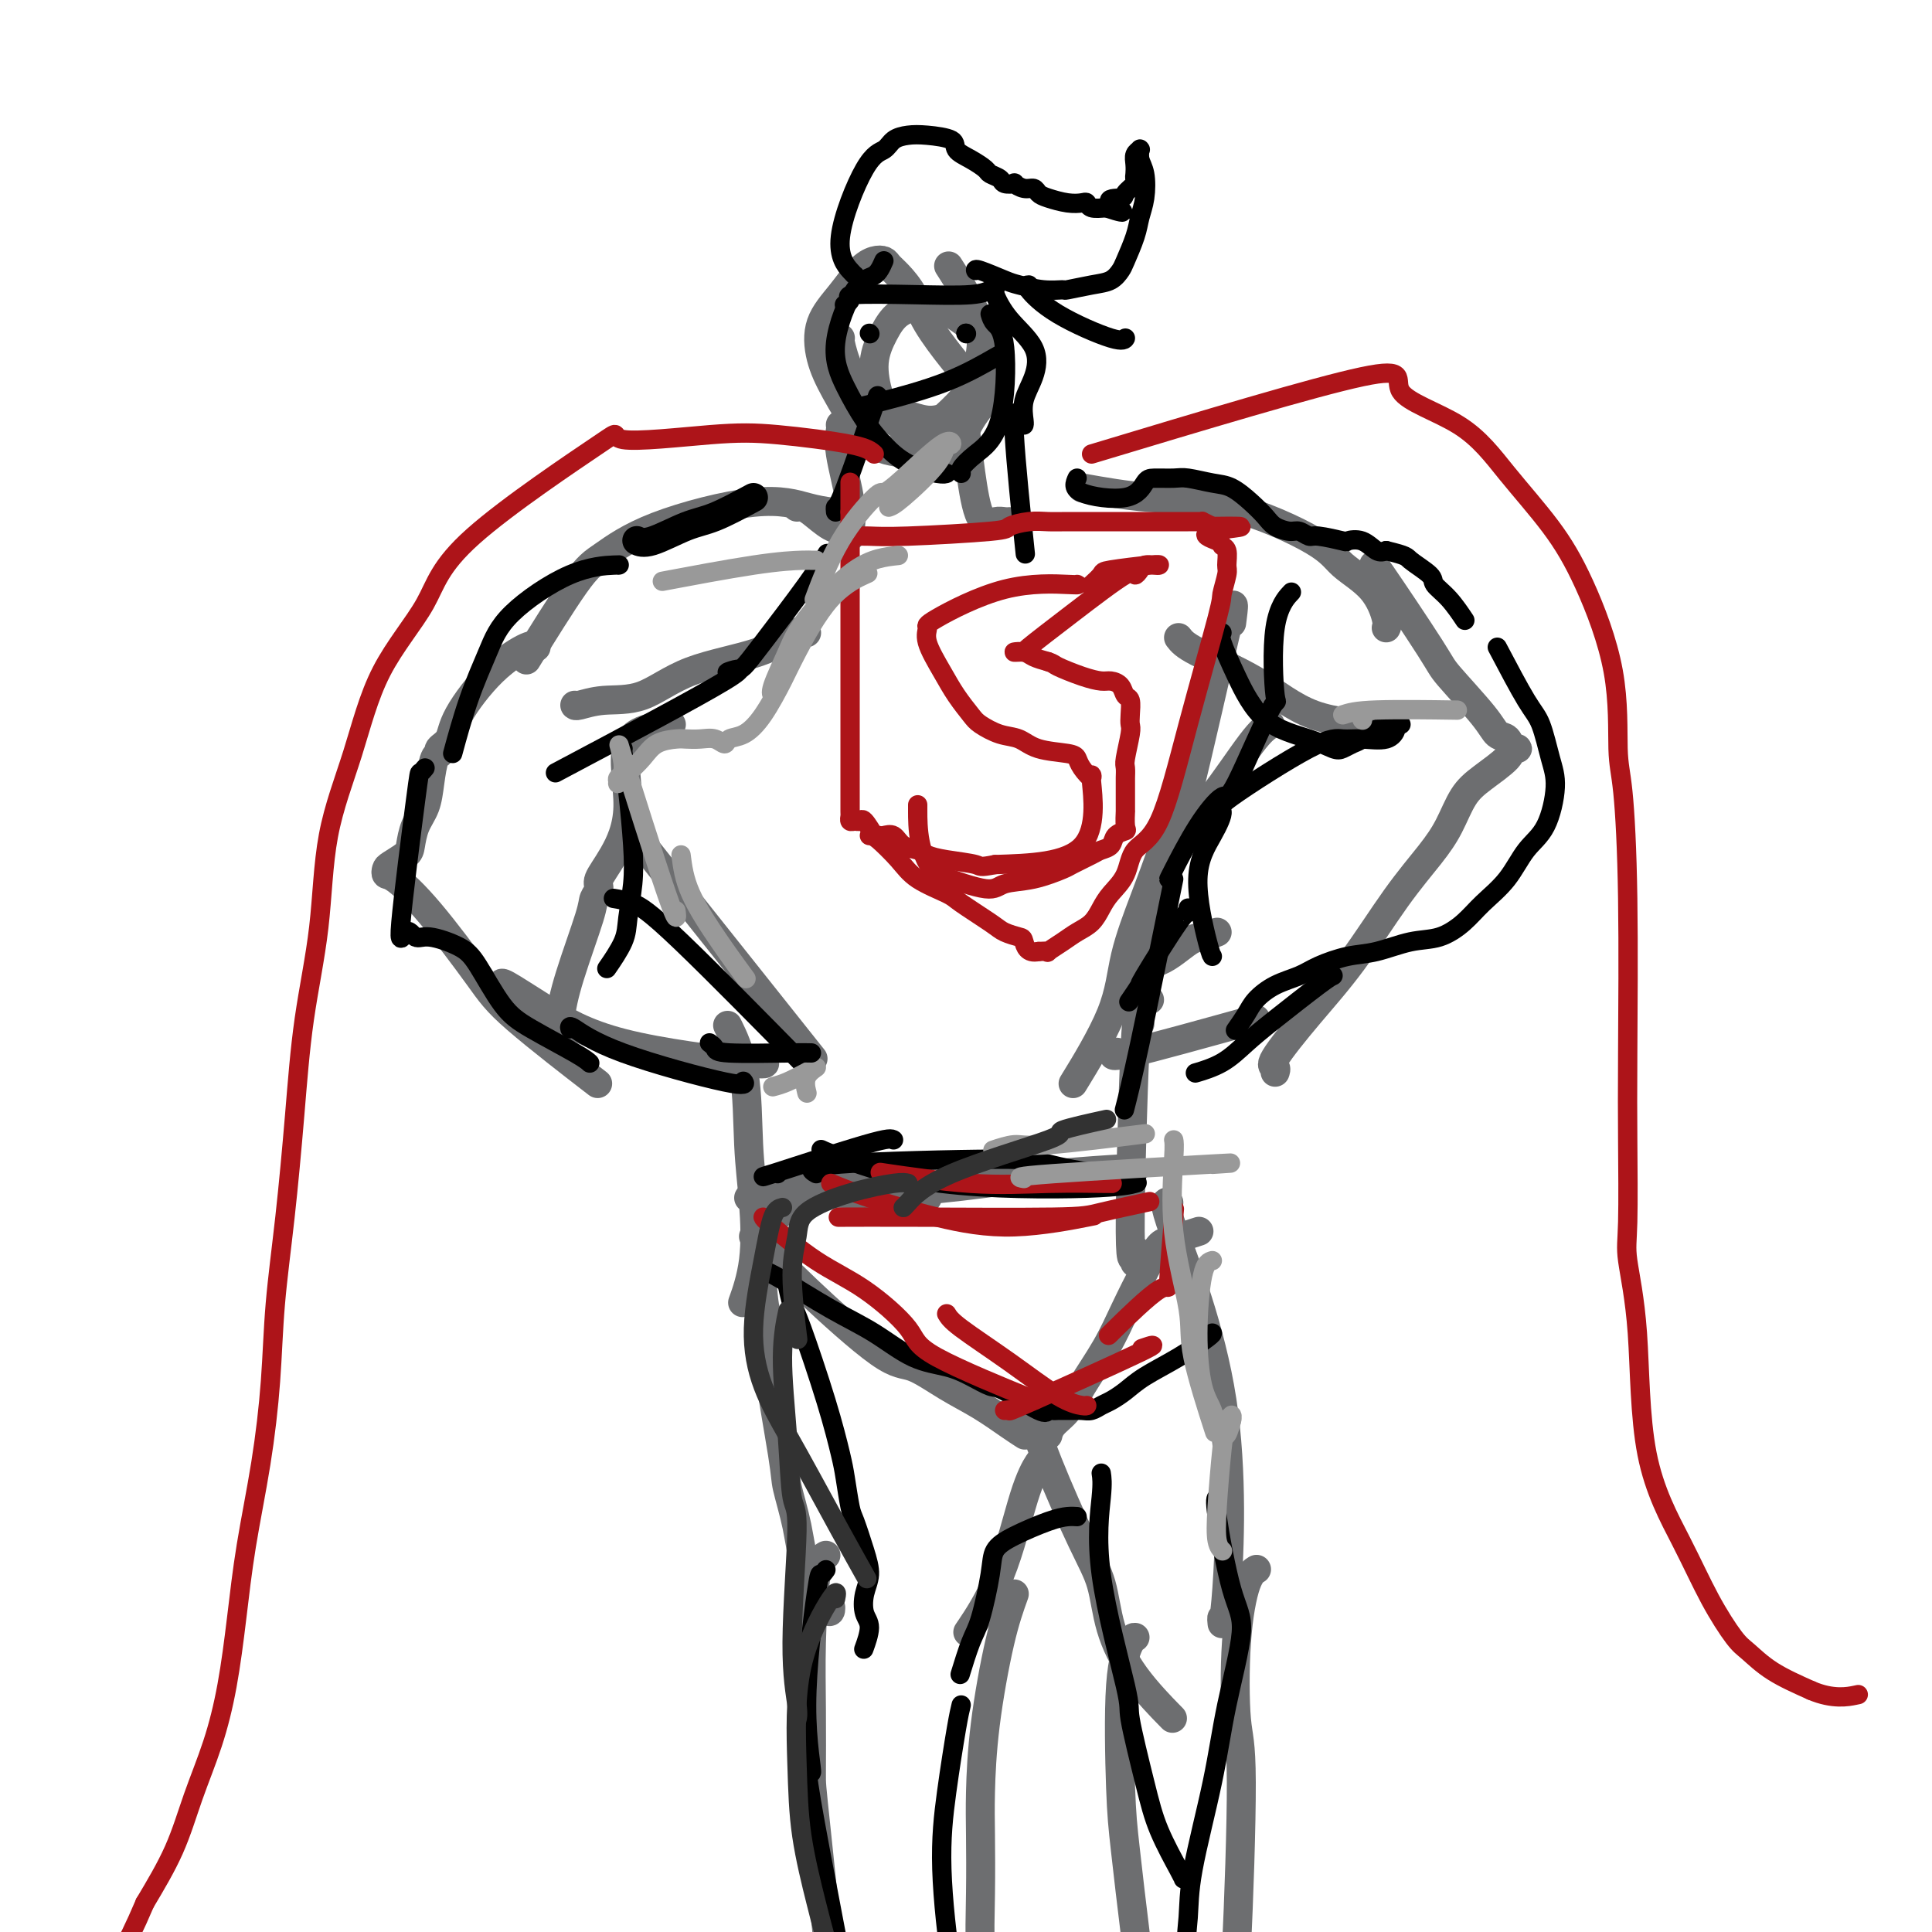 <svg viewBox='0 0 400 400' version='1.1' xmlns='http://www.w3.org/2000/svg' xmlns:xlink='http://www.w3.org/1999/xlink'><g fill='none' stroke='#6D6E70' stroke-width='6' stroke-linecap='round' stroke-linejoin='round'><path d='M174,70c-0.123,-0.096 -0.246,-0.193 0,1c0.246,1.193 0.860,3.675 2,6c1.140,2.325 2.804,4.492 5,6c2.196,1.508 4.922,2.358 7,3c2.078,0.642 3.507,1.077 5,1c1.493,-0.077 3.048,-0.667 4,-1c0.952,-0.333 1.300,-0.408 2,-1c0.700,-0.592 1.752,-1.701 2,-3c0.248,-1.299 -0.307,-2.788 -1,-4c-0.693,-1.212 -1.523,-2.145 -3,-4c-1.477,-1.855 -3.599,-4.630 -5,-7c-1.401,-2.370 -2.079,-4.335 -3,-6c-0.921,-1.665 -2.083,-3.031 -3,-4c-0.917,-0.969 -1.588,-1.541 -2,-2c-0.412,-0.459 -0.566,-0.803 -1,-1c-0.434,-0.197 -1.148,-0.245 -2,0c-0.852,0.245 -1.843,0.785 -3,2c-1.157,1.215 -2.481,3.105 -4,5c-1.519,1.895 -3.235,3.797 -4,6c-0.765,2.203 -0.581,4.709 0,7c0.581,2.291 1.559,4.366 3,7c1.441,2.634 3.346,5.826 5,8c1.654,2.174 3.056,3.329 5,4c1.944,0.671 4.430,0.859 7,1c2.570,0.141 5.225,0.234 7,-1c1.775,-1.234 2.670,-3.794 4,-6c1.330,-2.206 3.094,-4.059 4,-6c0.906,-1.941 0.953,-3.971 1,-6'/><path d='M206,75c1.209,-3.785 -0.270,-4.247 -3,-6c-2.730,-1.753 -6.711,-4.796 -9,-6c-2.289,-1.204 -2.884,-0.567 -4,0c-1.116,0.567 -2.751,1.064 -4,2c-1.249,0.936 -2.111,2.310 -3,4c-0.889,1.690 -1.806,3.695 -2,6c-0.194,2.305 0.336,4.909 1,7c0.664,2.091 1.463,3.668 3,5c1.537,1.332 3.810,2.420 6,2c2.190,-0.420 4.295,-2.349 6,-4c1.705,-1.651 3.009,-3.025 4,-5c0.991,-1.975 1.668,-4.550 2,-7c0.332,-2.450 0.320,-4.775 -1,-8c-1.320,-3.225 -3.949,-7.350 -5,-9c-1.051,-1.650 -0.526,-0.825 0,0'/><path d='M174,88c-0.016,-0.030 -0.033,-0.061 0,0c0.033,0.061 0.114,0.213 0,1c-0.114,0.787 -0.425,2.207 0,5c0.425,2.793 1.584,6.958 2,10c0.416,3.042 0.088,4.963 0,6c-0.088,1.037 0.065,1.192 0,1c-0.065,-0.192 -0.347,-0.731 -1,-1c-0.653,-0.269 -1.678,-0.268 -3,-1c-1.322,-0.732 -2.942,-2.196 -4,-3c-1.058,-0.804 -1.554,-0.947 -2,-1c-0.446,-0.053 -0.842,-0.015 -1,0c-0.158,0.015 -0.079,0.008 0,0'/><path d='M200,89c-0.073,-0.218 -0.146,-0.437 0,1c0.146,1.437 0.512,4.529 1,8c0.488,3.471 1.098,7.322 2,9c0.902,1.678 2.098,1.182 3,1c0.902,-0.182 1.512,-0.049 2,0c0.488,0.049 0.854,0.014 1,0c0.146,-0.014 0.073,-0.007 0,0'/><path d='M172,106c-1.393,-0.201 -2.786,-0.403 -5,-1c-2.214,-0.597 -5.250,-1.590 -11,-1c-5.750,0.590 -14.215,2.763 -20,5c-5.785,2.237 -8.891,4.538 -11,6c-2.109,1.462 -3.222,2.086 -6,6c-2.778,3.914 -7.222,11.118 -9,14c-1.778,2.882 -0.889,1.441 0,0'/><path d='M167,131c-0.297,-0.371 -0.595,-0.741 -2,0c-1.405,0.741 -3.918,2.595 -8,4c-4.082,1.405 -9.735,2.362 -14,4c-4.265,1.638 -7.143,3.955 -10,5c-2.857,1.045 -5.694,0.816 -8,1c-2.306,0.184 -4.082,0.780 -5,1c-0.918,0.220 -0.976,0.063 -1,0c-0.024,-0.063 -0.012,-0.031 0,0'/><path d='M111,134c-0.253,-0.330 -0.506,-0.660 -2,0c-1.494,0.660 -4.228,2.310 -7,5c-2.772,2.690 -5.583,6.419 -7,9c-1.417,2.581 -1.441,4.013 -2,5c-0.559,0.987 -1.654,1.530 -2,2c-0.346,0.470 0.058,0.866 0,1c-0.058,0.134 -0.579,0.007 -1,1c-0.421,0.993 -0.741,3.105 -1,5c-0.259,1.895 -0.458,3.572 -1,5c-0.542,1.428 -1.427,2.606 -2,4c-0.573,1.394 -0.834,3.004 -1,4c-0.166,0.996 -0.238,1.377 -1,2c-0.762,0.623 -2.215,1.488 -3,2c-0.785,0.512 -0.902,0.670 -1,1c-0.098,0.330 -0.176,0.831 0,1c0.176,0.169 0.607,0.005 2,1c1.393,0.995 3.749,3.148 7,7c3.251,3.852 7.397,9.404 10,13c2.603,3.596 3.662,5.237 8,9c4.338,3.763 11.954,9.646 15,12c3.046,2.354 1.523,1.177 0,0'/><path d='M139,150c-3.870,0.485 -7.740,0.969 -9,4c-1.260,3.031 0.089,8.608 0,13c-0.089,4.392 -1.618,7.599 -3,10c-1.382,2.401 -2.618,3.998 -3,5c-0.382,1.002 0.090,1.411 0,2c-0.090,0.589 -0.742,1.360 -1,2c-0.258,0.640 -0.122,1.149 -1,4c-0.878,2.851 -2.772,8.042 -4,12c-1.228,3.958 -1.792,6.681 -2,9c-0.208,2.319 -0.059,4.234 0,5c0.059,0.766 0.030,0.383 0,0'/><path d='M104,204c-0.192,-0.386 -0.385,-0.773 1,0c1.385,0.773 4.346,2.704 8,5c3.654,2.296 8.000,4.956 16,7c8.000,2.044 19.654,3.474 25,4c5.346,0.526 4.385,0.150 4,0c-0.385,-0.150 -0.192,-0.075 0,0'/><path d='M224,101c4.470,0.798 8.941,1.597 14,2c5.059,0.403 10.708,0.412 17,2c6.292,1.588 13.227,4.755 17,7c3.773,2.245 4.384,3.568 6,5c1.616,1.432 4.237,2.971 6,5c1.763,2.029 2.667,4.546 3,6c0.333,1.454 0.095,1.844 0,2c-0.095,0.156 -0.048,0.078 0,0'/><path d='M244,132c0.600,0.785 1.199,1.569 4,3c2.801,1.431 7.802,3.507 12,6c4.198,2.493 7.592,5.402 12,7c4.408,1.598 9.831,1.885 12,2c2.169,0.115 1.085,0.057 0,0'/><path d='M285,118c-0.640,-1.151 -1.280,-2.301 1,1c2.280,3.301 7.479,11.054 10,15c2.521,3.946 2.363,4.084 4,6c1.637,1.916 5.069,5.609 7,8c1.931,2.391 2.361,3.478 3,4c0.639,0.522 1.488,0.478 2,1c0.512,0.522 0.688,1.608 1,2c0.312,0.392 0.762,0.089 1,0c0.238,-0.089 0.265,0.035 0,0c-0.265,-0.035 -0.822,-0.230 -1,0c-0.178,0.230 0.023,0.883 -1,2c-1.023,1.117 -3.270,2.697 -5,4c-1.730,1.303 -2.942,2.329 -4,4c-1.058,1.671 -1.963,3.986 -3,6c-1.037,2.014 -2.206,3.727 -4,6c-1.794,2.273 -4.214,5.105 -7,9c-2.786,3.895 -5.937,8.851 -9,13c-3.063,4.149 -6.036,7.490 -9,11c-2.964,3.510 -5.918,7.188 -7,9c-1.082,1.812 -0.291,1.757 0,2c0.291,0.243 0.083,0.784 0,1c-0.083,0.216 -0.042,0.108 0,0'/><path d='M263,150c-0.903,0.554 -1.806,1.108 -4,4c-2.194,2.892 -5.679,8.122 -8,11c-2.321,2.878 -3.477,3.405 -5,6c-1.523,2.595 -3.413,7.259 -5,11c-1.587,3.741 -2.870,6.558 -4,9c-1.130,2.442 -2.107,4.510 -2,7c0.107,2.490 1.298,5.401 2,7c0.702,1.599 0.915,1.885 1,2c0.085,0.115 0.043,0.057 0,0'/><path d='M260,211c-10.649,2.958 -21.298,5.917 -26,7c-4.702,1.083 -3.458,0.292 -3,0c0.458,-0.292 0.131,-0.083 0,0c-0.131,0.083 -0.065,0.042 0,0'/><path d='M252,193c-1.070,0.427 -2.139,0.854 -3,1c-0.861,0.146 -1.512,0.012 -3,1c-1.488,0.988 -3.811,3.100 -6,4c-2.189,0.900 -4.243,0.588 -5,1c-0.757,0.412 -0.216,1.546 0,2c0.216,0.454 0.108,0.227 0,0'/><path d='M130,171c14.583,18.333 29.167,36.667 35,44c5.833,7.333 2.917,3.667 0,0'/><path d='M255,129c0.440,-3.384 0.881,-6.767 -1,1c-1.881,7.767 -6.083,26.685 -8,34c-1.917,7.315 -1.547,3.029 -2,3c-0.453,-0.029 -1.727,4.201 -3,8c-1.273,3.799 -2.546,7.167 -4,11c-1.454,3.833 -3.091,8.130 -4,12c-0.909,3.870 -1.091,7.311 -3,12c-1.909,4.689 -5.545,10.625 -7,13c-1.455,2.375 -0.727,1.187 0,0'/><path d='M151,213c-0.316,-0.640 -0.633,-1.280 0,0c0.633,1.280 2.215,4.481 3,9c0.785,4.519 0.774,10.357 1,15c0.226,4.643 0.689,8.090 1,12c0.311,3.910 0.468,8.284 0,12c-0.468,3.716 -1.562,6.776 -2,8c-0.438,1.224 -0.219,0.612 0,0'/><path d='M236,212c-0.279,-2.085 -0.558,-4.169 -1,5c-0.442,9.169 -1.046,29.592 -1,38c0.046,8.408 0.743,4.802 1,4c0.257,-0.802 0.073,1.199 0,2c-0.073,0.801 -0.037,0.400 0,0'/><path d='M156,256c0.236,0.203 0.473,0.406 2,2c1.527,1.594 4.346,4.578 9,9c4.654,4.422 11.144,10.280 15,13c3.856,2.720 5.079,2.302 7,3c1.921,0.698 4.540,2.513 7,4c2.460,1.487 4.763,2.646 7,4c2.237,1.354 4.410,2.903 6,4c1.590,1.097 2.597,1.742 3,2c0.403,0.258 0.201,0.129 0,0'/><path d='M248,255c-0.070,0.022 -0.140,0.045 0,0c0.140,-0.045 0.488,-0.157 0,0c-0.488,0.157 -1.814,0.584 -3,1c-1.186,0.416 -2.234,0.821 -3,1c-0.766,0.179 -1.251,0.133 -2,1c-0.749,0.867 -1.760,2.648 -3,5c-1.240,2.352 -2.707,5.277 -4,8c-1.293,2.723 -2.413,5.245 -4,8c-1.587,2.755 -3.641,5.744 -5,8c-1.359,2.256 -2.024,3.780 -3,5c-0.976,1.220 -2.263,2.136 -3,3c-0.737,0.864 -0.925,1.675 -1,2c-0.075,0.325 -0.038,0.162 0,0'/><path d='M169,248c-0.506,-0.469 -1.013,-0.938 1,-1c2.013,-0.062 6.545,0.285 13,0c6.455,-0.285 14.833,-1.200 21,-2c6.167,-0.800 10.122,-1.485 15,-2c4.878,-0.515 10.679,-0.862 13,-1c2.321,-0.138 1.160,-0.069 0,0'/><path d='M192,248c-0.899,-0.210 -1.799,-0.420 -5,-1c-3.201,-0.580 -8.704,-1.528 -13,-2c-4.296,-0.472 -7.386,-0.466 -10,0c-2.614,0.466 -4.752,1.393 -6,2c-1.248,0.607 -1.605,0.894 -2,1c-0.395,0.106 -0.827,0.030 -1,0c-0.173,-0.030 -0.086,-0.015 0,0'/><path d='M165,247c-1.897,2.221 -3.793,4.442 -5,6c-1.207,1.558 -1.724,2.452 -2,5c-0.276,2.548 -0.310,6.751 0,10c0.310,3.249 0.965,5.545 1,7c0.035,1.455 -0.551,2.068 0,7c0.551,4.932 2.239,14.181 3,19c0.761,4.819 0.596,5.207 1,7c0.404,1.793 1.376,4.992 2,8c0.624,3.008 0.899,5.827 2,9c1.101,3.173 3.027,6.700 4,8c0.973,1.300 0.992,0.371 1,0c0.008,-0.371 0.004,-0.186 0,0'/><path d='M216,302c-0.187,0.027 -0.373,0.054 -1,1c-0.627,0.946 -1.694,2.810 -3,7c-1.306,4.190 -2.852,10.705 -5,16c-2.148,5.295 -4.900,9.370 -6,11c-1.100,1.630 -0.550,0.815 0,0'/><path d='M171,322c-0.732,0.429 -1.464,0.857 -2,4c-0.536,3.143 -0.875,8.999 -1,14c-0.125,5.001 -0.035,9.147 0,14c0.035,4.853 0.017,10.413 0,13c-0.017,2.587 -0.032,2.202 1,12c1.032,9.798 3.112,29.781 4,38c0.888,8.219 0.585,4.674 1,6c0.415,1.326 1.547,7.522 2,10c0.453,2.478 0.226,1.239 0,0'/><path d='M210,330c-0.958,2.673 -1.917,5.346 -3,10c-1.083,4.654 -2.291,11.288 -3,17c-0.709,5.712 -0.918,10.501 -1,14c-0.082,3.499 -0.036,5.708 0,9c0.036,3.292 0.062,7.667 0,12c-0.062,4.333 -0.213,8.625 0,13c0.213,4.375 0.788,8.832 1,11c0.212,2.168 0.061,2.048 0,2c-0.061,-0.048 -0.030,-0.024 0,0'/><path d='M242,249c-0.671,-0.291 -1.343,-0.582 1,6c2.343,6.582 7.700,20.037 10,35c2.300,14.963 1.544,31.433 1,39c-0.544,7.567 -0.877,6.229 -1,6c-0.123,-0.229 -0.035,0.649 0,1c0.035,0.351 0.018,0.176 0,0'/><path d='M213,292c-0.271,-0.818 -0.541,-1.637 0,0c0.541,1.637 1.894,5.729 4,11c2.106,5.271 4.965,11.722 7,16c2.035,4.278 3.247,6.384 4,9c0.753,2.616 1.047,5.742 2,9c0.953,3.258 2.564,6.646 5,10c2.436,3.354 5.696,6.672 7,8c1.304,1.328 0.652,0.664 0,0'/><path d='M260,325c-0.045,0.026 -0.090,0.051 0,0c0.090,-0.051 0.316,-0.179 0,0c-0.316,0.179 -1.173,0.666 -2,3c-0.827,2.334 -1.623,6.516 -2,12c-0.377,5.484 -0.336,12.270 0,16c0.336,3.730 0.966,4.404 1,13c0.034,8.596 -0.527,25.113 -1,34c-0.473,8.887 -0.859,10.145 -1,11c-0.141,0.855 -0.038,1.307 0,2c0.038,0.693 0.011,1.627 0,2c-0.011,0.373 -0.005,0.187 0,0'/><path d='M235,339c-0.201,-0.033 -0.401,-0.066 -1,1c-0.599,1.066 -1.596,3.232 -2,9c-0.404,5.768 -0.216,15.139 0,21c0.216,5.861 0.461,8.211 1,13c0.539,4.789 1.371,12.016 2,17c0.629,4.984 1.054,7.727 2,14c0.946,6.273 2.413,16.078 3,20c0.587,3.922 0.293,1.961 0,0'/></g>
<g fill='none' stroke='#000000' stroke-width='6' stroke-linecap='round' stroke-linejoin='round'><path d='M156,103c-2.890,1.555 -5.780,3.110 -8,4c-2.220,0.890 -3.770,1.115 -6,2c-2.230,0.885 -5.139,2.431 -7,3c-1.861,0.569 -2.675,0.163 -3,0c-0.325,-0.163 -0.163,-0.081 0,0'/></g>
<g fill='none' stroke='#000000' stroke-width='4' stroke-linecap='round' stroke-linejoin='round'><path d='M128,117c0.266,-0.033 0.532,-0.065 -1,0c-1.532,0.065 -4.863,0.229 -9,2c-4.137,1.771 -9.081,5.149 -12,8c-2.919,2.851 -3.813,5.177 -5,8c-1.187,2.823 -2.666,6.145 -4,10c-1.334,3.855 -2.524,8.244 -3,10c-0.476,1.756 -0.238,0.878 0,0'/><path d='M115,160c14.698,-7.801 29.395,-15.601 35,-19c5.605,-3.399 2.116,-2.396 1,-2c-1.116,0.396 0.139,0.186 1,0c0.861,-0.186 1.327,-0.348 2,-1c0.673,-0.652 1.551,-1.793 4,-5c2.449,-3.207 6.467,-8.479 9,-12c2.533,-3.521 3.581,-5.292 4,-6c0.419,-0.708 0.210,-0.354 0,0'/><path d='M88,159c-0.405,0.488 -0.810,0.976 -1,1c-0.190,0.024 -0.164,-0.415 -1,6c-0.836,6.415 -2.534,19.686 -3,25c-0.466,5.314 0.299,2.672 1,2c0.701,-0.672 1.338,0.627 2,1c0.662,0.373 1.351,-0.180 3,0c1.649,0.180 4.259,1.095 6,2c1.741,0.905 2.614,1.801 4,4c1.386,2.199 3.286,5.700 5,8c1.714,2.300 3.243,3.400 6,5c2.757,1.600 6.742,3.700 9,5c2.258,1.300 2.788,1.800 3,2c0.212,0.200 0.106,0.100 0,0'/><path d='M129,155c-0.085,-0.201 -0.170,-0.403 0,1c0.170,1.403 0.595,4.410 1,8c0.405,3.590 0.791,7.761 1,11c0.209,3.239 0.241,5.545 0,8c-0.241,2.455 -0.755,5.060 -1,7c-0.245,1.940 -0.220,3.215 -1,5c-0.780,1.785 -2.366,4.082 -3,5c-0.634,0.918 -0.317,0.459 0,0'/><path d='M127,186c1.244,0.202 2.488,0.405 4,1c1.512,0.595 3.292,1.583 10,8c6.708,6.417 18.345,18.262 23,23c4.655,4.738 2.327,2.369 0,0'/><path d='M118,213c-0.105,-0.384 -0.211,-0.769 1,0c1.211,0.769 3.737,2.691 10,5c6.263,2.309 16.263,5.006 21,6c4.737,0.994 4.211,0.284 4,0c-0.211,-0.284 -0.105,-0.142 0,0'/><path d='M173,106c-0.048,-0.476 -0.095,-0.952 0,-1c0.095,-0.048 0.333,0.333 2,-4c1.667,-4.333 4.762,-13.381 6,-17c1.238,-3.619 0.619,-1.810 0,0'/><path d='M211,86c-0.644,-0.756 -1.289,-1.511 -1,4c0.289,5.511 1.511,17.289 2,22c0.489,4.711 0.244,2.356 0,0'/><path d='M177,57c-0.074,-0.026 -0.148,-0.052 -1,-1c-0.852,-0.948 -2.483,-2.818 -2,-7c0.483,-4.182 3.078,-10.676 5,-14c1.922,-3.324 3.171,-3.477 4,-4c0.829,-0.523 1.239,-1.416 2,-2c0.761,-0.584 1.873,-0.858 3,-1c1.127,-0.142 2.271,-0.150 4,0c1.729,0.150 4.045,0.460 5,1c0.955,0.540 0.550,1.310 1,2c0.450,0.690 1.754,1.299 3,2c1.246,0.701 2.433,1.495 3,2c0.567,0.505 0.515,0.723 1,1c0.485,0.277 1.509,0.614 2,1c0.491,0.386 0.450,0.821 1,1c0.550,0.179 1.691,0.104 2,0c0.309,-0.104 -0.214,-0.235 0,0c0.214,0.235 1.166,0.837 2,1c0.834,0.163 1.551,-0.114 2,0c0.449,0.114 0.632,0.618 1,1c0.368,0.382 0.923,0.642 2,1c1.077,0.358 2.675,0.814 4,1c1.325,0.186 2.376,0.101 3,0c0.624,-0.101 0.822,-0.220 1,0c0.178,0.220 0.337,0.777 1,1c0.663,0.223 1.832,0.111 3,0'/><path d='M229,43c6.455,2.146 2.094,0.012 1,-1c-1.094,-1.012 1.080,-0.900 2,-1c0.920,-0.100 0.587,-0.411 1,-1c0.413,-0.589 1.574,-1.457 2,-2c0.426,-0.543 0.118,-0.762 0,-1c-0.118,-0.238 -0.046,-0.494 0,-1c0.046,-0.506 0.065,-1.261 0,-2c-0.065,-0.739 -0.215,-1.460 0,-2c0.215,-0.540 0.793,-0.898 1,-1c0.207,-0.102 0.042,0.051 0,0c-0.042,-0.051 0.038,-0.306 0,0c-0.038,0.306 -0.194,1.175 0,2c0.194,0.825 0.739,1.608 1,3c0.261,1.392 0.239,3.394 0,5c-0.239,1.606 -0.696,2.815 -1,4c-0.304,1.185 -0.456,2.345 -1,4c-0.544,1.655 -1.481,3.806 -2,5c-0.519,1.194 -0.620,1.430 -1,2c-0.380,0.570 -1.041,1.474 -2,2c-0.959,0.526 -2.218,0.673 -4,1c-1.782,0.327 -4.088,0.832 -5,1c-0.912,0.168 -0.430,-0.001 -1,0c-0.570,0.001 -2.191,0.172 -4,0c-1.809,-0.172 -3.805,-0.687 -5,-1c-1.195,-0.313 -1.588,-0.424 -3,-1c-1.412,-0.576 -3.842,-1.617 -5,-2c-1.158,-0.383 -1.045,-0.110 -1,0c0.045,0.110 0.023,0.055 0,0'/><path d='M213,59c-0.370,0.008 -0.740,0.016 0,1c0.740,0.984 2.590,2.944 6,5c3.410,2.056 8.380,4.207 11,5c2.620,0.793 2.892,0.226 3,0c0.108,-0.226 0.054,-0.113 0,0'/><path d='M183,54c-0.523,1.202 -1.046,2.403 -2,3c-0.954,0.597 -2.339,0.588 -4,3c-1.661,2.412 -3.598,7.244 -4,11c-0.402,3.756 0.732,6.436 2,9c1.268,2.564 2.669,5.013 4,7c1.331,1.987 2.591,3.513 4,5c1.409,1.487 2.965,2.935 5,4c2.035,1.065 4.548,1.748 6,2c1.452,0.252 1.843,0.072 2,0c0.157,-0.072 0.078,-0.036 0,0'/><path d='M205,65c0.200,0.683 0.400,1.367 1,2c0.600,0.633 1.600,1.217 2,5c0.400,3.783 0.198,10.765 -1,15c-1.198,4.235 -3.393,5.723 -5,7c-1.607,1.277 -2.625,2.344 -3,3c-0.375,0.656 -0.107,0.902 0,1c0.107,0.098 0.054,0.049 0,0'/><path d='M175,63c-0.157,0.083 -0.313,0.167 0,0c0.313,-0.167 1.097,-0.584 1,-1c-0.097,-0.416 -1.073,-0.830 1,-1c2.073,-0.170 7.195,-0.097 12,0c4.805,0.097 9.294,0.218 12,0c2.706,-0.218 3.630,-0.777 4,-1c0.370,-0.223 0.185,-0.112 0,0'/><path d='M206,60c-0.192,-0.002 -0.385,-0.003 0,1c0.385,1.003 1.347,3.011 3,5c1.653,1.989 3.998,3.959 5,6c1.002,2.041 0.661,4.155 0,6c-0.661,1.845 -1.641,3.422 -2,5c-0.359,1.578 -0.097,3.155 0,4c0.097,0.845 0.028,0.956 0,1c-0.028,0.044 -0.014,0.022 0,0'/><path d='M223,99c-0.484,1.072 -0.968,2.144 1,3c1.968,0.856 6.387,1.496 9,1c2.613,-0.496 3.420,-2.130 4,-3c0.580,-0.870 0.934,-0.978 2,-1c1.066,-0.022 2.844,0.041 4,0c1.156,-0.041 1.689,-0.187 3,0c1.311,0.187 3.400,0.708 5,1c1.600,0.292 2.712,0.355 4,1c1.288,0.645 2.754,1.870 4,3c1.246,1.130 2.274,2.163 3,3c0.726,0.837 1.150,1.477 2,2c0.850,0.523 2.127,0.928 3,1c0.873,0.072 1.342,-0.191 2,0c0.658,0.191 1.506,0.834 2,1c0.494,0.166 0.636,-0.144 2,0c1.364,0.144 3.951,0.743 5,1c1.049,0.257 0.559,0.172 1,0c0.441,-0.172 1.811,-0.431 3,0c1.189,0.431 2.197,1.552 3,2c0.803,0.448 1.402,0.224 2,0'/><path d='M287,114c4.454,1.068 4.091,1.240 5,2c0.909,0.760 3.092,2.110 4,3c0.908,0.890 0.542,1.321 1,2c0.458,0.679 1.739,1.606 3,3c1.261,1.394 2.503,3.255 3,4c0.497,0.745 0.248,0.372 0,0'/><path d='M253,131c-0.221,0.297 -0.442,0.595 0,2c0.442,1.405 1.546,3.918 3,7c1.454,3.082 3.257,6.731 6,9c2.743,2.269 6.425,3.156 9,4c2.575,0.844 4.042,1.645 5,2c0.958,0.355 1.405,0.263 2,0c0.595,-0.263 1.337,-0.697 2,-1c0.663,-0.303 1.245,-0.474 2,-1c0.755,-0.526 1.681,-1.407 3,-2c1.319,-0.593 3.029,-0.897 4,-1c0.971,-0.103 1.201,-0.003 1,0c-0.201,0.003 -0.833,-0.090 -1,0c-0.167,0.090 0.130,0.362 0,1c-0.130,0.638 -0.689,1.643 -2,2c-1.311,0.357 -3.376,0.068 -5,0c-1.624,-0.068 -2.807,0.086 -4,0c-1.193,-0.086 -2.396,-0.412 -7,2c-4.604,2.412 -12.611,7.560 -16,10c-3.389,2.440 -2.162,2.170 -2,3c0.162,0.830 -0.741,2.758 -2,5c-1.259,2.242 -2.874,4.797 -3,9c-0.126,4.203 1.235,10.055 2,13c0.765,2.945 0.933,2.984 1,3c0.067,0.016 0.034,0.008 0,0'/><path d='M310,134c2.246,4.262 4.492,8.524 6,11c1.508,2.476 2.276,3.167 3,5c0.724,1.833 1.402,4.807 2,7c0.598,2.193 1.115,3.605 1,6c-0.115,2.395 -0.861,5.775 -2,8c-1.139,2.225 -2.670,3.297 -4,5c-1.330,1.703 -2.461,4.038 -4,6c-1.539,1.962 -3.488,3.552 -5,5c-1.512,1.448 -2.587,2.754 -4,4c-1.413,1.246 -3.165,2.431 -5,3c-1.835,0.569 -3.753,0.523 -6,1c-2.247,0.477 -4.824,1.478 -7,2c-2.176,0.522 -3.952,0.566 -6,1c-2.048,0.434 -4.368,1.259 -6,2c-1.632,0.741 -2.574,1.397 -4,2c-1.426,0.603 -3.335,1.153 -5,2c-1.665,0.847 -3.085,1.990 -4,3c-0.915,1.010 -1.323,1.887 -2,3c-0.677,1.113 -1.622,2.461 -2,3c-0.378,0.539 -0.189,0.270 0,0'/><path d='M246,188c0.018,0.520 0.036,1.040 0,1c-0.036,-0.040 -0.126,-0.641 -2,2c-1.874,2.641 -5.533,8.522 -7,11c-1.467,2.478 -0.741,1.552 -1,2c-0.259,0.448 -1.503,2.271 -2,3c-0.497,0.729 -0.249,0.365 0,0'/><path d='M276,202c-0.401,0.176 -0.802,0.352 -3,2c-2.198,1.648 -6.194,4.768 -9,7c-2.806,2.232 -4.422,3.578 -6,5c-1.578,1.422 -3.117,2.921 -5,4c-1.883,1.079 -4.109,1.737 -5,2c-0.891,0.263 -0.445,0.132 0,0'/><path d='M170,238c0.678,0.317 1.356,0.635 5,2c3.644,1.365 10.255,3.778 20,5c9.745,1.222 22.624,1.252 30,1c7.376,-0.252 9.250,-0.786 10,-1c0.750,-0.214 0.375,-0.107 0,0'/><path d='M185,236c-0.392,-0.257 -0.785,-0.514 -6,1c-5.215,1.514 -15.254,4.797 -19,6c-3.746,1.203 -1.201,0.324 0,0c1.201,-0.324 1.057,-0.093 1,0c-0.057,0.093 -0.029,0.046 0,0'/><path d='M267,123c0.334,-0.361 0.668,-0.722 0,0c-0.668,0.722 -2.337,2.526 -3,7c-0.663,4.474 -0.321,11.619 0,14c0.321,2.381 0.622,-0.003 -1,3c-1.622,3.003 -5.167,11.393 -7,15c-1.833,3.607 -1.955,2.431 -3,3c-1.045,0.569 -3.012,2.885 -5,6c-1.988,3.115 -3.997,7.031 -5,9c-1.003,1.969 -1.001,1.991 -1,2c0.001,0.009 0.000,0.004 0,0'/><path d='M243,182c-2.622,12.911 -5.244,25.822 -7,34c-1.756,8.178 -2.644,11.622 -3,13c-0.356,1.378 -0.178,0.689 0,0'/><path d='M163,266c0.325,1.498 0.650,2.995 1,4c0.350,1.005 0.724,1.516 2,5c1.276,3.484 3.454,9.941 5,15c1.546,5.059 2.459,8.719 3,11c0.541,2.281 0.710,3.184 1,5c0.290,1.816 0.701,4.547 1,6c0.299,1.453 0.485,1.628 1,3c0.515,1.372 1.358,3.940 2,6c0.642,2.060 1.082,3.610 1,5c-0.082,1.390 -0.688,2.618 -1,4c-0.312,1.382 -0.331,2.917 0,4c0.331,1.083 1.012,1.715 1,3c-0.012,1.285 -0.718,3.224 -1,4c-0.282,0.776 -0.141,0.388 0,0'/><path d='M223,314c-0.573,-0.040 -1.147,-0.081 -2,0c-0.853,0.081 -1.986,0.283 -4,1c-2.014,0.717 -4.909,1.949 -7,3c-2.091,1.051 -3.377,1.922 -4,3c-0.623,1.078 -0.584,2.363 -1,5c-0.416,2.637 -1.287,6.624 -2,9c-0.713,2.376 -1.269,3.140 -2,5c-0.731,1.860 -1.637,4.817 -2,6c-0.363,1.183 -0.181,0.591 0,0'/><path d='M171,325c-0.383,0.539 -0.767,1.079 -1,1c-0.233,-0.079 -0.316,-0.776 -1,4c-0.684,4.776 -1.970,15.026 -2,23c-0.030,7.974 1.196,13.673 1,14c-0.196,0.327 -1.816,-4.716 0,6c1.816,10.716 7.066,37.193 9,48c1.934,10.807 0.553,5.945 0,4c-0.553,-1.945 -0.276,-0.972 0,0'/><path d='M199,353c-0.238,0.983 -0.477,1.967 -1,5c-0.523,3.033 -1.331,8.117 -2,13c-0.669,4.883 -1.200,9.567 -1,16c0.200,6.433 1.131,14.617 2,20c0.869,5.383 1.677,7.967 2,9c0.323,1.033 0.162,0.517 0,0'/><path d='M228,305c0.149,0.966 0.298,1.932 0,5c-0.298,3.068 -1.043,8.238 0,16c1.043,7.762 3.873,18.114 5,23c1.127,4.886 0.551,4.304 1,7c0.449,2.696 1.924,8.670 3,13c1.076,4.330 1.752,7.016 3,10c1.248,2.984 3.067,6.265 4,8c0.933,1.735 0.981,1.924 1,2c0.019,0.076 0.010,0.038 0,0'/><path d='M252,310c-0.259,0.169 -0.518,0.337 0,4c0.518,3.663 1.813,10.819 3,15c1.187,4.181 2.266,5.386 2,9c-0.266,3.614 -1.878,9.637 -3,15c-1.122,5.363 -1.754,10.065 -3,16c-1.246,5.935 -3.107,13.101 -4,18c-0.893,4.899 -0.817,7.530 -1,10c-0.183,2.470 -0.626,4.781 0,8c0.626,3.219 2.322,7.348 3,9c0.678,1.652 0.339,0.826 0,0'/><path d='M169,243c-1.251,-0.718 -2.503,-1.436 5,-2c7.503,-0.564 23.759,-0.974 32,-1c8.241,-0.026 8.467,0.333 11,1c2.533,0.667 7.374,1.641 11,2c3.626,0.359 6.036,0.103 7,0c0.964,-0.103 0.482,-0.051 0,0'/><path d='M158,263c0.779,0.280 1.558,0.561 4,2c2.442,1.439 6.546,4.037 10,6c3.454,1.963 6.256,3.290 9,5c2.744,1.710 5.430,3.803 8,5c2.570,1.197 5.025,1.499 7,2c1.975,0.501 3.471,1.202 5,2c1.529,0.798 3.093,1.692 4,2c0.907,0.308 1.159,0.030 3,1c1.841,0.970 5.271,3.188 7,4c1.729,0.812 1.758,0.218 2,0c0.242,-0.218 0.698,-0.059 1,0c0.302,0.059 0.451,0.017 1,0c0.549,-0.017 1.498,-0.008 2,0c0.502,0.008 0.556,0.014 1,0c0.444,-0.014 1.276,-0.047 2,0c0.724,0.047 1.338,0.176 2,0c0.662,-0.176 1.371,-0.657 2,-1c0.629,-0.343 1.177,-0.547 2,-1c0.823,-0.453 1.919,-1.155 3,-2c1.081,-0.845 2.146,-1.834 4,-3c1.854,-1.166 4.497,-2.508 7,-4c2.503,-1.492 4.866,-3.132 6,-4c1.134,-0.868 1.038,-0.962 1,-1c-0.038,-0.038 -0.019,-0.019 0,0'/></g>
<g fill='none' stroke='#AD1419' stroke-width='4' stroke-linecap='round' stroke-linejoin='round'><path d='M174,252c-0.488,0.004 -0.977,0.008 1,0c1.977,-0.008 6.419,-0.027 15,0c8.581,0.027 21.300,0.100 28,0c6.700,-0.100 7.381,-0.373 10,-1c2.619,-0.627 7.177,-1.608 9,-2c1.823,-0.392 0.912,-0.196 0,0'/><path d='M172,245c2.161,0.892 4.322,1.783 8,3c3.678,1.217 8.872,2.759 14,4c5.128,1.241 10.188,2.180 16,2c5.812,-0.180 12.375,-1.480 15,-2c2.625,-0.520 1.313,-0.260 0,0'/><path d='M158,252c0.059,0.178 0.118,0.356 2,2c1.882,1.644 5.586,4.754 9,7c3.414,2.246 6.536,3.630 10,6c3.464,2.370 7.269,5.728 9,8c1.731,2.272 1.389,3.458 6,6c4.611,2.542 14.175,6.441 18,8c3.825,1.559 1.913,0.780 0,0'/><path d='M196,272c0.400,0.671 0.801,1.343 3,3c2.199,1.657 6.197,4.300 10,7c3.803,2.700 7.411,5.456 10,7c2.589,1.544 4.159,1.877 5,2c0.841,0.123 0.955,0.035 1,0c0.045,-0.035 0.023,-0.018 0,0'/><path d='M208,292c0.515,-0.069 1.030,-0.137 1,0c-0.030,0.137 -0.606,0.480 5,-2c5.606,-2.480 17.394,-7.783 22,-10c4.606,-2.217 2.030,-1.348 1,-1c-1.030,0.348 -0.515,0.174 0,0'/><path d='M230,276c-0.544,0.526 -1.088,1.053 1,-1c2.088,-2.053 6.807,-6.684 9,-8c2.193,-1.316 1.860,0.684 2,-2c0.140,-2.684 0.754,-10.053 1,-13c0.246,-2.947 0.123,-1.474 0,0'/><path d='M230,245c-0.157,-0.004 -0.315,-0.009 0,0c0.315,0.009 1.101,0.030 -1,0c-2.101,-0.030 -7.089,-0.111 -12,0c-4.911,0.111 -9.745,0.415 -16,0c-6.255,-0.415 -13.930,-1.547 -17,-2c-3.070,-0.453 -1.535,-0.226 0,0'/><path d='M223,121c0.217,0.056 0.434,0.112 -2,0c-2.434,-0.112 -7.519,-0.394 -13,1c-5.481,1.394 -11.359,4.462 -14,6c-2.641,1.538 -2.046,1.546 -2,2c0.046,0.454 -0.456,1.353 0,3c0.456,1.647 1.871,4.042 3,6c1.129,1.958 1.971,3.479 3,5c1.029,1.521 2.243,3.041 3,4c0.757,0.959 1.057,1.356 2,2c0.943,0.644 2.529,1.534 4,2c1.471,0.466 2.827,0.508 4,1c1.173,0.492 2.165,1.434 4,2c1.835,0.566 4.515,0.756 6,1c1.485,0.244 1.777,0.541 2,1c0.223,0.459 0.377,1.079 1,2c0.623,0.921 1.713,2.144 2,2c0.287,-0.144 -0.230,-1.654 0,1c0.230,2.654 1.209,9.473 -2,13c-3.209,3.527 -10.604,3.764 -18,4'/><path d='M206,179c-3.386,0.667 -2.850,0.335 -4,0c-1.150,-0.335 -3.984,-0.672 -6,-1c-2.016,-0.328 -3.212,-0.648 -4,-1c-0.788,-0.352 -1.167,-0.735 -2,-1c-0.833,-0.265 -2.121,-0.411 -3,-1c-0.879,-0.589 -1.350,-1.622 -2,-2c-0.650,-0.378 -1.481,-0.101 -2,0c-0.519,0.101 -0.727,0.027 -1,0c-0.273,-0.027 -0.612,-0.007 -1,0c-0.388,0.007 -0.825,0.002 -1,0c-0.175,-0.002 -0.087,-0.001 0,0'/><path d='M226,121c-0.226,0.204 -0.452,0.409 0,0c0.452,-0.409 1.583,-1.430 2,-2c0.417,-0.570 0.119,-0.689 2,-1c1.881,-0.311 5.941,-0.813 8,-1c2.059,-0.187 2.117,-0.059 2,0c-0.117,0.059 -0.408,0.048 -1,0c-0.592,-0.048 -1.484,-0.133 -2,0c-0.516,0.133 -0.658,0.484 -1,1c-0.342,0.516 -0.886,1.196 -1,1c-0.114,-0.196 0.202,-1.268 -2,0c-2.202,1.268 -6.921,4.876 -11,8c-4.079,3.124 -7.518,5.765 -9,7c-1.482,1.235 -1.009,1.066 -1,1c0.009,-0.066 -0.448,-0.029 -1,0c-0.552,0.029 -1.200,0.049 -1,0c0.200,-0.049 1.246,-0.167 2,0c0.754,0.167 1.215,0.619 2,1c0.785,0.381 1.892,0.690 3,1'/><path d='M217,137c1.291,0.431 1.018,0.510 2,1c0.982,0.490 3.218,1.392 5,2c1.782,0.608 3.108,0.920 4,1c0.892,0.080 1.349,-0.074 2,0c0.651,0.074 1.495,0.377 2,1c0.505,0.623 0.672,1.567 1,2c0.328,0.433 0.816,0.354 1,1c0.184,0.646 0.063,2.017 0,3c-0.063,0.983 -0.070,1.577 0,2c0.070,0.423 0.215,0.676 0,2c-0.215,1.324 -0.790,3.720 -1,5c-0.210,1.280 -0.056,1.442 0,2c0.056,0.558 0.015,1.510 0,2c-0.015,0.490 -0.004,0.518 0,1c0.004,0.482 0.001,1.419 0,2c-0.001,0.581 -0.001,0.807 0,1c0.001,0.193 0.002,0.352 0,1c-0.002,0.648 -0.008,1.783 0,2c0.008,0.217 0.028,-0.485 0,0c-0.028,0.485 -0.105,2.158 0,3c0.105,0.842 0.392,0.855 0,1c-0.392,0.145 -1.464,0.424 -2,1c-0.536,0.576 -0.535,1.449 -1,2c-0.465,0.551 -1.396,0.782 -2,1c-0.604,0.218 -0.883,0.425 -2,1c-1.117,0.575 -3.074,1.519 -4,2c-0.926,0.481 -0.823,0.499 -2,1c-1.177,0.501 -3.635,1.485 -6,2c-2.365,0.515 -4.637,0.562 -6,1c-1.363,0.438 -1.818,1.268 -4,1c-2.182,-0.268 -6.091,-1.634 -10,-3'/><path d='M194,181c-4.000,-3.095 -4.000,-10.333 -4,-13c0.000,-2.667 0.000,-0.762 0,0c-0.000,0.762 0.000,0.381 0,0'/><path d='M175,111c1.697,-0.024 3.395,-0.049 5,0c1.605,0.049 3.118,0.171 8,0c4.882,-0.171 13.131,-0.634 17,-1c3.869,-0.366 3.356,-0.634 4,-1c0.644,-0.366 2.444,-0.830 4,-1c1.556,-0.170 2.868,-0.046 4,0c1.132,0.046 2.085,0.012 4,0c1.915,-0.012 4.793,-0.003 7,0c2.207,0.003 3.743,0.001 5,0c1.257,-0.001 2.234,-0.000 3,0c0.766,0.000 1.322,0.000 2,0c0.678,-0.000 1.477,-0.000 2,0c0.523,0.000 0.769,0.000 1,0c0.231,-0.000 0.447,-0.000 1,0c0.553,0.000 1.445,0.000 2,0c0.555,-0.000 0.774,-0.001 1,0c0.226,0.001 0.458,0.003 1,0c0.542,-0.003 1.393,-0.011 2,0c0.607,0.011 0.971,0.041 1,0c0.029,-0.041 -0.277,-0.155 0,0c0.277,0.155 1.139,0.577 2,1'/><path d='M251,109c11.708,-0.189 2.979,0.338 0,1c-2.979,0.662 -0.209,1.459 1,2c1.209,0.541 0.856,0.825 1,1c0.144,0.175 0.786,0.241 1,1c0.214,0.759 0.001,2.211 0,3c-0.001,0.789 0.210,0.914 0,2c-0.210,1.086 -0.841,3.131 -1,4c-0.159,0.869 0.152,0.560 -1,5c-1.152,4.440 -3.768,13.630 -6,22c-2.232,8.370 -4.079,15.922 -6,20c-1.921,4.078 -3.917,4.682 -5,6c-1.083,1.318 -1.252,3.350 -2,5c-0.748,1.650 -2.075,2.917 -3,4c-0.925,1.083 -1.447,1.982 -2,3c-0.553,1.018 -1.138,2.153 -2,3c-0.862,0.847 -2.002,1.404 -3,2c-0.998,0.596 -1.855,1.232 -3,2c-1.145,0.768 -2.577,1.668 -3,2c-0.423,0.332 0.165,0.095 0,0c-0.165,-0.095 -1.082,-0.047 -2,0'/><path d='M215,197c-2.363,0.524 -2.770,-1.166 -3,-2c-0.230,-0.834 -0.285,-0.814 -1,-1c-0.715,-0.186 -2.092,-0.580 -3,-1c-0.908,-0.420 -1.347,-0.866 -3,-2c-1.653,-1.134 -4.520,-2.956 -6,-4c-1.480,-1.044 -1.572,-1.310 -3,-2c-1.428,-0.690 -4.193,-1.804 -6,-3c-1.807,-1.196 -2.655,-2.474 -4,-4c-1.345,-1.526 -3.186,-3.299 -4,-4c-0.814,-0.701 -0.600,-0.331 -1,-1c-0.400,-0.669 -1.414,-2.379 -2,-3c-0.586,-0.621 -0.746,-0.153 -1,0c-0.254,0.153 -0.604,-0.007 -1,0c-0.396,0.007 -0.838,0.183 -1,0c-0.162,-0.183 -0.043,-0.724 0,-1c0.043,-0.276 0.012,-0.288 0,-1c-0.012,-0.712 -0.003,-2.126 0,-3c0.003,-0.874 0.001,-1.209 0,-6c-0.001,-4.791 -0.000,-14.037 0,-20c0.000,-5.963 0.000,-8.644 0,-11c-0.000,-2.356 -0.000,-4.387 0,-8c0.000,-3.613 0.000,-8.806 0,-14'/><path d='M176,106c0.000,-10.667 0.000,-5.333 0,0'/><path d='M181,94c-0.690,-0.634 -1.380,-1.268 -5,-2c-3.620,-0.732 -10.170,-1.561 -15,-2c-4.830,-0.439 -7.939,-0.486 -14,0c-6.061,0.486 -15.075,1.507 -18,1c-2.925,-0.507 0.239,-2.541 -5,1c-5.239,3.541 -18.882,12.657 -26,19c-7.118,6.343 -7.712,9.913 -10,14c-2.288,4.087 -6.269,8.691 -9,14c-2.731,5.309 -4.212,11.322 -6,17c-1.788,5.678 -3.882,11.021 -5,17c-1.118,5.979 -1.259,12.595 -2,19c-0.741,6.405 -2.082,12.599 -3,19c-0.918,6.401 -1.414,13.008 -2,20c-0.586,6.992 -1.263,14.369 -2,21c-0.737,6.631 -1.534,12.514 -2,18c-0.466,5.486 -0.599,10.573 -1,16c-0.401,5.427 -1.068,11.192 -2,17c-0.932,5.808 -2.129,11.658 -3,17c-0.871,5.342 -1.417,10.174 -2,15c-0.583,4.826 -1.203,9.644 -2,14c-0.797,4.356 -1.770,8.250 -3,12c-1.230,3.750 -2.716,7.356 -4,11c-1.284,3.644 -2.367,7.327 -4,11c-1.633,3.673 -3.817,7.337 -6,11'/><path d='M30,394c-4.321,10.179 -6.625,13.125 -8,15c-1.375,1.875 -1.821,2.679 -2,3c-0.179,0.321 -0.089,0.161 0,0'/><path d='M226,94c23.062,-6.952 46.123,-13.904 56,-16c9.877,-2.096 6.568,0.663 8,3c1.432,2.337 7.603,4.251 12,7c4.397,2.749 7.020,6.332 10,10c2.980,3.668 6.318,7.422 9,11c2.682,3.578 4.708,6.981 7,12c2.292,5.019 4.849,11.653 6,18c1.151,6.347 0.897,12.406 1,16c0.103,3.594 0.564,4.723 1,9c0.436,4.277 0.847,11.702 1,22c0.153,10.298 0.048,23.471 0,32c-0.048,8.529 -0.039,12.416 0,18c0.039,5.584 0.109,12.866 0,17c-0.109,4.134 -0.397,5.120 0,8c0.397,2.880 1.478,7.654 2,15c0.522,7.346 0.484,17.265 2,25c1.516,7.735 4.587,13.286 7,18c2.413,4.714 4.169,8.592 6,12c1.831,3.408 3.738,6.346 5,8c1.262,1.654 1.878,2.022 3,3c1.122,0.978 2.749,2.565 5,4c2.251,1.435 5.125,2.717 8,4'/><path d='M375,350c4.489,1.933 7.711,1.267 9,1c1.289,-0.267 0.644,-0.133 0,0'/></g>
<g fill='none' stroke='#999999' stroke-width='4' stroke-linecap='round' stroke-linejoin='round'><path d='M206,238c-0.384,0.129 -0.769,0.258 0,0c0.769,-0.258 2.691,-0.904 4,-1c1.309,-0.096 2.006,0.359 7,0c4.994,-0.359 14.284,-1.531 18,-2c3.716,-0.469 1.858,-0.234 0,0'/><path d='M212,244c-1.167,-0.196 -2.333,-0.393 6,-1c8.333,-0.607 26.167,-1.625 33,-2c6.833,-0.375 2.667,-0.107 1,0c-1.667,0.107 -0.833,0.054 0,0'/><path d='M243,236c0.091,0.426 0.183,0.852 0,4c-0.183,3.148 -0.640,9.018 0,15c0.640,5.982 2.378,12.078 3,16c0.622,3.922 0.129,5.671 1,10c0.871,4.329 3.106,11.237 4,14c0.894,2.763 0.447,1.382 0,0'/><path d='M251,261c-0.716,0.210 -1.433,0.421 -2,3c-0.567,2.579 -0.986,7.528 -1,12c-0.014,4.472 0.377,8.469 1,11c0.623,2.531 1.477,3.596 2,5c0.523,1.404 0.715,3.147 1,4c0.285,0.853 0.665,0.817 1,1c0.335,0.183 0.626,0.585 1,0c0.374,-0.585 0.831,-2.158 1,-3c0.169,-0.842 0.048,-0.955 0,-1c-0.048,-0.045 -0.024,-0.023 0,0'/><path d='M255,294c-0.338,-0.368 -0.675,-0.736 -1,0c-0.325,0.736 -0.637,2.576 -1,6c-0.363,3.424 -0.778,8.433 -1,12c-0.222,3.567 -0.252,5.691 0,7c0.252,1.309 0.786,1.803 1,2c0.214,0.197 0.107,0.099 0,0'/><path d='M278,148c1.289,-0.422 2.578,-0.844 7,-1c4.422,-0.156 11.978,-0.044 15,0c3.022,0.044 1.511,0.022 0,0'/><path d='M282,149c0.000,0.000 0.100,0.100 0.1,0.1'/><path d='M186,115c-2.768,0.295 -5.537,0.591 -9,3c-3.463,2.409 -7.621,6.933 -10,10c-2.379,3.067 -2.978,4.678 -4,7c-1.022,2.322 -2.468,5.356 -3,7c-0.532,1.644 -0.152,1.898 0,2c0.152,0.102 0.076,0.051 0,0'/><path d='M184,105c0.527,-0.178 1.055,-0.355 3,-2c1.945,-1.645 5.308,-4.757 7,-7c1.692,-2.243 1.714,-3.616 2,-4c0.286,-0.384 0.835,0.220 1,0c0.165,-0.220 -0.054,-1.265 -2,0c-1.946,1.265 -5.618,4.842 -8,7c-2.382,2.158 -3.472,2.899 -4,3c-0.528,0.101 -0.492,-0.437 -2,1c-1.508,1.437 -4.560,4.848 -7,9c-2.440,4.152 -4.269,9.043 -5,11c-0.731,1.957 -0.366,0.978 0,0'/><path d='M179,119c0.598,-0.268 1.196,-0.536 0,0c-1.196,0.536 -4.185,1.878 -7,5c-2.815,3.122 -5.455,8.026 -7,11c-1.545,2.974 -1.996,4.017 -3,6c-1.004,1.983 -2.561,4.906 -4,7c-1.439,2.094 -2.758,3.360 -4,4c-1.242,0.640 -2.406,0.655 -3,1c-0.594,0.345 -0.619,1.020 -1,1c-0.381,-0.020 -1.120,-0.736 -2,-1c-0.880,-0.264 -1.901,-0.076 -3,0c-1.099,0.076 -2.276,0.040 -3,0c-0.724,-0.040 -0.997,-0.084 -2,0c-1.003,0.084 -2.738,0.296 -4,1c-1.262,0.704 -2.053,1.898 -3,3c-0.947,1.102 -2.052,2.110 -3,3c-0.948,0.890 -1.741,1.661 -2,2c-0.259,0.339 0.015,0.245 0,0c-0.015,-0.245 -0.319,-0.641 0,-1c0.319,-0.359 1.262,-0.682 1,-3c-0.262,-2.318 -1.730,-6.632 0,-1c1.730,5.632 6.658,21.209 9,28c2.342,6.791 2.098,4.798 2,4c-0.098,-0.798 -0.049,-0.399 0,0'/><path d='M141,177c0.315,2.458 0.631,4.917 2,8c1.369,3.083 3.792,6.792 6,10c2.208,3.208 4.202,5.917 5,7c0.798,1.083 0.399,0.542 0,0'/><path d='M160,225c0.892,-0.236 1.784,-0.473 3,-1c1.216,-0.527 2.757,-1.346 4,-2c1.243,-0.654 2.189,-1.144 2,-1c-0.189,0.144 -1.512,0.924 -2,2c-0.488,1.076 -0.139,2.450 0,3c0.139,0.550 0.070,0.275 0,0'/><path d='M169,116c-0.364,0.006 -0.727,0.013 -1,0c-0.273,-0.013 -0.455,-0.045 -2,0c-1.545,0.045 -4.455,0.166 -10,1c-5.545,0.834 -13.727,2.381 -17,3c-3.273,0.619 -1.636,0.309 0,0'/></g>
<g fill='none' stroke='#000000' stroke-width='4' stroke-linecap='round' stroke-linejoin='round'><path d='M180,69c0.000,0.000 0.100,0.100 0.1,0.1'/><path d='M200,69c0.000,0.000 0.100,0.100 0.1,0.1'/><path d='M200,69c0.000,0.000 0.000,0.000 0,0c0.000,0.000 0.000,0.000 0,0'/><path d='M179,84c0.506,-0.113 1.011,-0.226 4,-1c2.989,-0.774 8.461,-2.207 13,-4c4.539,-1.793 8.145,-3.944 10,-5c1.855,-1.056 1.959,-1.016 2,-1c0.041,0.016 0.021,0.008 0,0'/><path d='M168,218c-0.837,-0.022 -1.675,-0.045 -5,0c-3.325,0.045 -9.139,0.156 -12,0c-2.861,-0.156 -2.770,-0.581 -3,-1c-0.230,-0.419 -0.780,-0.834 -1,-1c-0.220,-0.166 -0.110,-0.083 0,0'/></g>
<g fill='none' stroke='#323232' stroke-width='4' stroke-linecap='round' stroke-linejoin='round'><path d='M187,250c0.003,0.056 0.006,0.113 1,-1c0.994,-1.113 2.979,-3.395 9,-6c6.021,-2.605 16.078,-5.533 20,-7c3.922,-1.467 1.710,-1.472 3,-2c1.290,-0.528 6.083,-1.579 8,-2c1.917,-0.421 0.959,-0.210 0,0'/><path d='M188,245c-0.508,-0.135 -1.017,-0.270 -3,0c-1.983,0.270 -5.442,0.947 -9,2c-3.558,1.053 -7.216,2.484 -9,4c-1.784,1.516 -1.695,3.118 -2,5c-0.305,1.882 -1.005,4.045 -1,8c0.005,3.955 0.716,9.701 1,12c0.284,2.299 0.142,1.149 0,0'/><path d='M162,250c-0.687,0.171 -1.374,0.342 -2,2c-0.626,1.658 -1.191,4.802 -2,9c-0.809,4.198 -1.863,9.451 -2,14c-0.137,4.549 0.644,8.394 2,12c1.356,3.606 3.289,6.975 5,10c1.711,3.025 3.201,5.708 5,9c1.799,3.292 3.907,7.194 6,11c2.093,3.806 4.169,7.516 5,9c0.831,1.484 0.415,0.742 0,0'/><path d='M163,272c0.138,-0.636 0.277,-1.271 0,0c-0.277,1.271 -0.969,4.450 -1,9c-0.031,4.550 0.598,10.472 1,16c0.402,5.528 0.577,10.662 1,13c0.423,2.338 1.094,1.881 1,7c-0.094,5.119 -0.953,15.815 -1,23c-0.047,7.185 0.718,10.857 1,13c0.282,2.143 0.081,2.755 0,3c-0.081,0.245 -0.040,0.122 0,0'/><path d='M173,331c0.224,-1.075 0.447,-2.150 -1,0c-1.447,2.150 -4.565,7.526 -6,14c-1.435,6.474 -1.186,14.048 -1,20c0.186,5.952 0.310,10.283 1,15c0.690,4.717 1.948,9.821 3,14c1.052,4.179 1.899,7.433 3,11c1.101,3.567 2.458,7.448 3,9c0.542,1.552 0.271,0.776 0,0'/></g>
</svg>